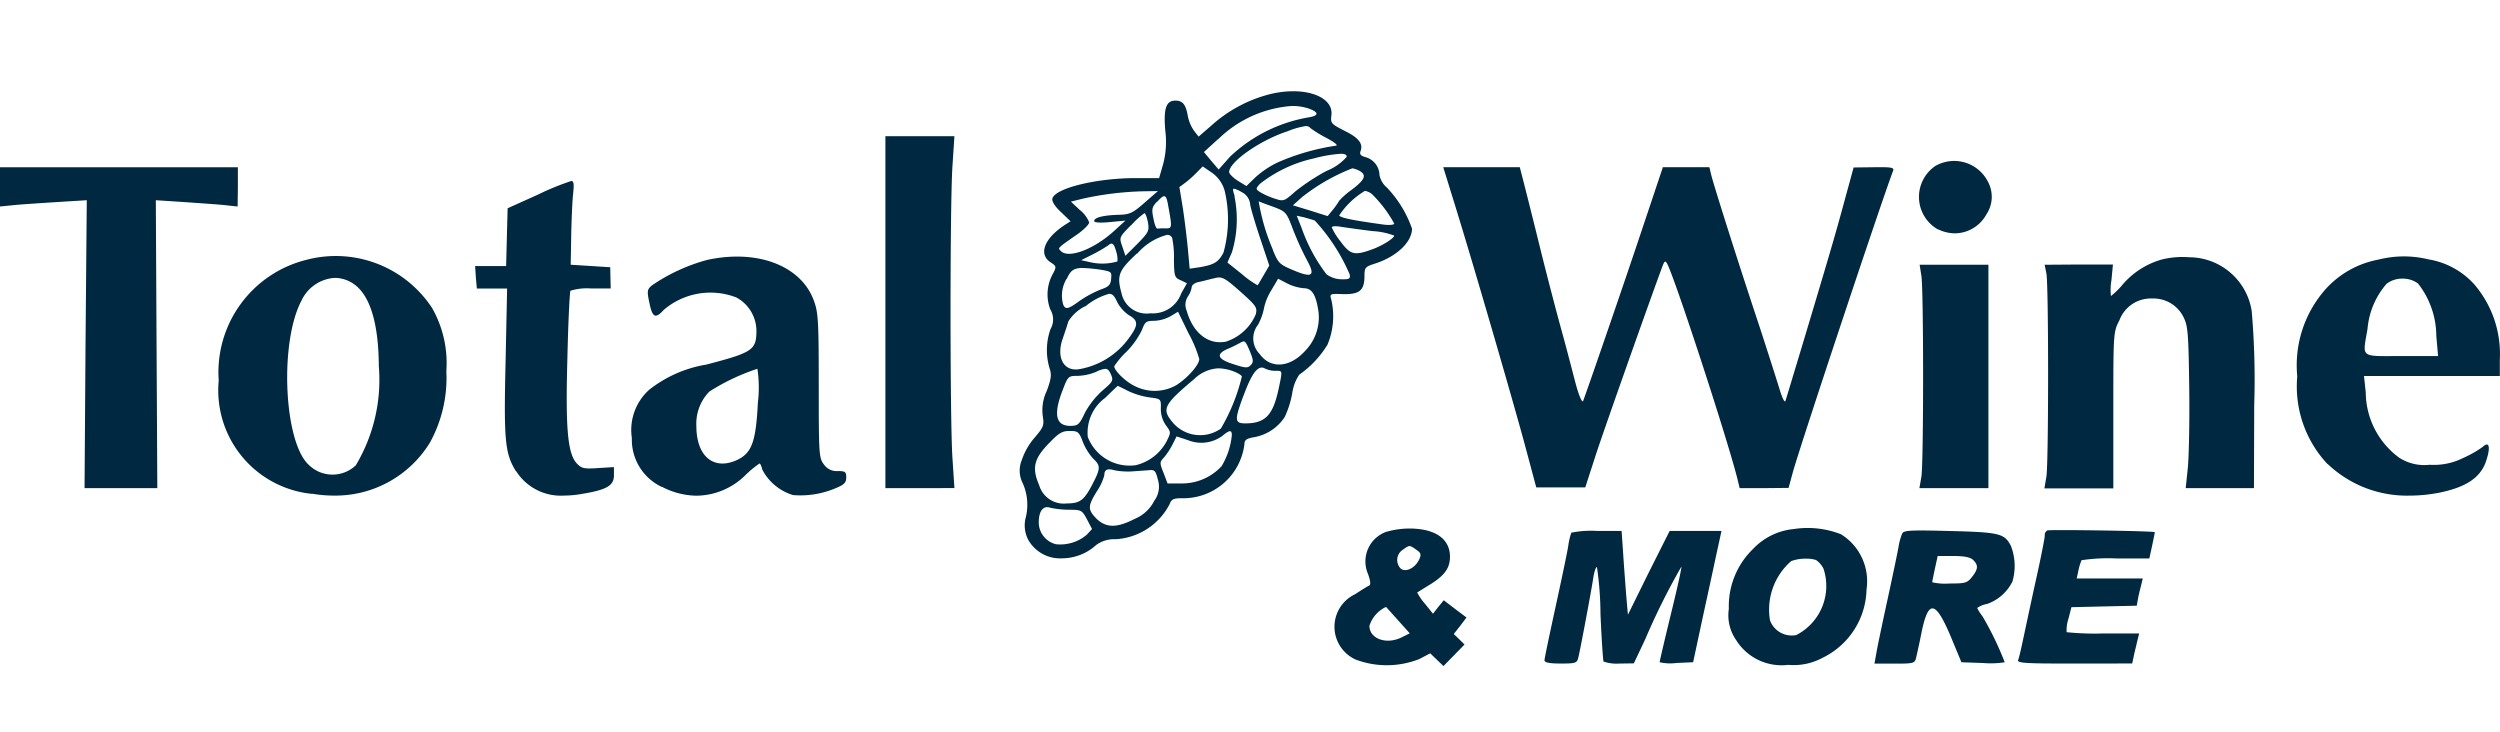 <svg xmlns="http://www.w3.org/2000/svg" xmlns:xlink="http://www.w3.org/1999/xlink" width="82" height="24" viewBox="0 0 82 24">
  <defs>
    <clipPath id="clip-total-wine-logo">
      <rect width="82" height="24"/>
    </clipPath>
  </defs>
  <g id="total-wine-logo" clip-path="url(#clip-total-wine-logo)">
    <path id="Union_58" data-name="Union 58" d="M-1844.876-499.366l-.213-.205-.361.189a2.9,2.9,0,0,1-2.083.016,1.18,1.18,0,0,1-.025-2.141c.214-.139.427-.271.468-.287.057-.017.041-.165-.042-.386a1.033,1.033,0,0,1,.583-1.37,2.816,2.816,0,0,1,.763-.115c.844,0,1.328.32,1.345.9.008.377-.156.624-.624.919-.229.139-.435.271-.451.279a1.739,1.739,0,0,0,.247.361l.271.337.172-.221.181-.221.377.287.369.278-.205.271-.213.271.181.173.172.172-.345.353-.345.353Zm-2.207-1.108c0,.435.574.632,1.075.37l.247-.123-.345-.386c-.189-.213-.377-.418-.41-.459a.043.043,0,0,0-.035-.015A1.027,1.027,0,0,0-1847.083-500.474Zm1.083-2.486a.4.4,0,0,0-.057.608c.164.139.475-.016.607-.3.074-.165.058-.213-.1-.32-.109-.077-.165-.116-.22-.116S-1845.883-503.043-1846-502.96Zm10.945,2.954a1.424,1.424,0,0,1-.239-1.026,2.608,2.608,0,0,1,.8-1.968,2.106,2.106,0,0,1,1.336-.648,2.991,2.991,0,0,1,1.543.172,1.815,1.815,0,0,1,.837,1.814,2.553,2.553,0,0,1-1.444,2.239,1.988,1.988,0,0,1-1.124.23A1.757,1.757,0,0,1-1835.055-500.006Zm1.8-2.585a2.11,2.11,0,0,0-.689,1.937.758.758,0,0,0,.861.484,1.808,1.808,0,0,0,.895-2.174.736.736,0,0,0-.246-.287.989.989,0,0,0-.322-.044A1.311,1.311,0,0,0-1833.259-502.591Zm9.3,3.356c-1.714,0-1.9-.016-1.846-.131.033-.074.107-.419.181-.763s.254-1.2.41-1.9.278-1.328.278-1.4a.179.179,0,0,1,.083-.173c.114-.032,3.527.017,3.527.058,0,.016-.041.221-.09.451l-.09.41h-1.092a5.854,5.854,0,0,0-1.132.058,1.931,1.931,0,0,0-.1.328l-.058.27h2.166l-.05.213c-.032.123-.082.32-.106.452l-.041.229-1.075.024-1.067.025-.1.385a1.175,1.175,0,0,0-.057.435,9.045,9.045,0,0,0,1.214.041h1.165l-.066.263c-.032.148-.09.369-.114.492l-.049.23Zm-6.563,0,.057-.312c.025-.164.189-.951.361-1.739s.337-1.583.37-1.764a1.992,1.992,0,0,1,.122-.451c.058-.107.279-.115,1.567-.082,1.634.04,1.789.082,2,.491a1.82,1.82,0,0,1,.049,1.165,1.466,1.466,0,0,1-.836.738.764.764,0,0,0-.32.131,1.406,1.406,0,0,0,.173.271,10.359,10.359,0,0,1,.73,1.509,3.007,3.007,0,0,1-.714.025l-.706-.025-.3-.722c-.534-1.3-.771-1.37-1-.3-.074.385-.164.779-.188.878-.041.181-.09.189-.706.189Zm1.984-3.118c-.049.229-.09.435-.09.451a1.884,1.884,0,0,0,.566.041c.517,0,.582-.016.739-.213.205-.263.213-.386.04-.558-.09-.09-.287-.131-.648-.131h-.517Zm-10.353,3.118a1.314,1.314,0,0,1-.517-.066c-.016-.033-.066-.739-.1-1.559a10.979,10.979,0,0,0-.115-1.535c-.032-.024-.09.14-.122.353-.058.386-.41,2.281-.492,2.617-.041.173-.091.189-.574.189-.378,0-.534-.033-.534-.107,0-.058.164-.836.361-1.739s.386-1.805.419-2.011a2.2,2.2,0,0,1,.1-.435,3.286,3.286,0,0,1,.837-.058h.813l.049.715c.025.4.074,1.017.1,1.378l.058.656.68-1.378.689-1.371h1.7l-.2.919c-.107.509-.32,1.477-.467,2.158l-.263,1.23-.55.025a1.535,1.535,0,0,1-.55-.025c0-.024.165-.738.37-1.575s.361-1.534.344-1.559a22.2,22.2,0,0,0-1.181,2.371l-.378.8Zm-19.37-4.028a1.025,1.025,0,0,1-.107-.73,1.733,1.733,0,0,0-.09-1.157.9.9,0,0,1-.033-.754,2.175,2.175,0,0,1,.427-.747c.287-.337.312-.393.263-.7a1.466,1.466,0,0,1,.131-.828c.148-.4.164-.534.09-.747a2.065,2.065,0,0,1,.033-1.28.633.633,0,0,0-.009-.648,1.394,1.394,0,0,1,.1-1.19c.106-.205.1-.229-.09-.353-.4-.262-.213-.771.451-1.214l.205-.131-.312-.3c-.188-.172-.3-.345-.287-.435.066-.345,1.436-.681,2.732-.681h.771l.131-.451a2.859,2.859,0,0,0,.074-1.091c-.066-.739.024-1,.328-1,.239,0,.345.122.41.509a1.326,1.326,0,0,0,.205.484l.148.188.435-.377a4.534,4.534,0,0,1,1.764-.977c1.156-.337,2.232-.008,2.158.648-.033.263-.017.287.435.518.467.229.615.427.517.672-.033.1.016.148.164.189a.623.623,0,0,1,.46.582.713.713,0,0,0,.246.419,3.737,3.737,0,0,1,.821,1.345c0,.443-.518.927-1.222,1.148-.312.1-.337.131-.337.4,0,.475-.156.607-.689.6-.459-.016-.459-.016-.393.205a2.43,2.43,0,0,1-.131,1.452,3.287,3.287,0,0,1-.927.985,1.466,1.466,0,0,0-.23.608,3.105,3.105,0,0,1-.246.779,1.512,1.512,0,0,1-1.009.664c-.239.041-.312.09-.312.221a2.018,2.018,0,0,1-2.059,1.78c-.262,0-.337.033-.393.189a2.13,2.13,0,0,1-1.78,1.156.994.994,0,0,0-.632.189,1.666,1.666,0,0,1-1.118.437A1.2,1.2,0,0,1-1858.256-503.263Zm.328-.6a.74.74,0,0,0,.566.714,1.338,1.338,0,0,0,1.009-.312l.173-.188-.164-.312c-.165-.311-.189-.319-.607-.319a3.087,3.087,0,0,1-.6-.066.3.3,0,0,0-.1-.019C-1857.823-504.365-1857.929-504.181-1857.929-503.861Zm2.149-1.543a1.743,1.743,0,0,1-.246.525c-.3.492-.3.591-.008.895.311.3.656.311,1.247.008a1.257,1.257,0,0,0,.649-.6.773.773,0,0,0,.114-.7c-.066-.271-.106-.32-.279-.3-.114.009-.369.025-.574.041a2.362,2.362,0,0,1-.582-.041.637.637,0,0,0-.166-.029C-1855.734-505.6-1855.779-505.538-1855.779-505.4Zm-1.813-1.058c-.5.517-.566.812-.32,1.386a.838.838,0,0,0,.895.591c.435,0,.566-.1.821-.574.3-.574.311-.657.049-.9a1.882,1.882,0,0,1-.337-.55c-.122-.328-.164-.353-.427-.353C-1857.157-506.865-1857.272-506.8-1857.592-506.462Zm4.053.041a2.424,2.424,0,0,1-.279.426c-.148.157-.148.181-.016.509l.131.345h.443a1.767,1.767,0,0,0,1.329-.566,2.416,2.416,0,0,0,.336-1.018c0-.18-.074-.172-.311.024a1.167,1.167,0,0,1-1.132.139l-.369-.122Zm-2.223-1.518a1.42,1.42,0,0,0-.558,1.272,1.468,1.468,0,0,0,1.575.927,1.555,1.555,0,0,0,1.009-.779c.148-.3.148-.3-.024-.533a.937.937,0,0,1-.164-.542c.008-.32.008-.32-.37-.369a2.469,2.469,0,0,1-.706-.213c-.18-.091-.328-.165-.336-.165S-1855.533-508.161-1855.762-507.939Zm2.92-.616c-1,.845-1.066.977-.673,1.436a1.18,1.18,0,0,0,1.559.18,6.2,6.2,0,0,0,.689-1.706c0-.041-.123-.115-.271-.172a1.519,1.519,0,0,0-.5-.1A1.219,1.219,0,0,0-1852.842-508.555Zm-3.225-.238a1.727,1.727,0,0,1-.574.123c-.32,0-.328.008-.509.484-.3.779-.221,1.156.255,1.156.254,0,.3-.041.484-.435a2.774,2.774,0,0,1,.582-.731c.336-.287.353-.32.271-.517-.06-.128-.1-.187-.192-.187A.915.915,0,0,0-1856.066-508.793Zm4.857.763c-.3.812-.3.919.058.919.648,0,.9-.263,1.083-1.092.14-.664.148-.632-.1-.632a.794.794,0,0,1-.353-.082.193.193,0,0,0-.092-.025C-1850.8-508.941-1850.984-508.647-1851.209-508.029Zm-2.4-2.593a1.208,1.208,0,0,1-.533.148c-.263,0-.3.033-.4.3a2.664,2.664,0,0,1-.509.715,2.729,2.729,0,0,0-.4.475c0,.148.394.526.689.657a1.431,1.431,0,0,0,1.354-.041c.369-.238.746-.664.746-.853a4.133,4.133,0,0,0-.353-.845l-.344-.706Zm-2.8-.328a1.362,1.362,0,0,0-.55.5c-.024.1-.107.336-.172.533-.23.616,0,1.092.5,1.034a2.54,2.54,0,0,0,1.674-1.042c.3-.41.3-.558-.008-.73a1.217,1.217,0,0,1-.385-.427c-.083-.182-.146-.278-.267-.278A2.079,2.079,0,0,0-1856.4-510.95Zm5.053,1.214a3.245,3.245,0,0,1-.369.18c-.4.173-.345.337.172.5.394.131.476.139.574.041s.1-.164-.024-.46c-.1-.24-.14-.324-.207-.324A.359.359,0,0,0-1851.349-509.736Zm1.042-1.715a1.808,1.808,0,0,0-.222.549,1.9,1.9,0,0,1-.2.558.726.726,0,0,0,.057.96c.353.492.985.451,1.485-.1a1.571,1.571,0,0,0,.444-1.28c-.083-.566-.213-.779-.484-.779a1.529,1.529,0,0,1-.542-.156l-.3-.156Zm-1.9-.41c-.131.032-.345.09-.468.114s-.229.1-.229.173a.733.733,0,0,1-.123.3.5.5,0,0,0-.041.468c.205.73.706,1.124,1.28,1.017a1.594,1.594,0,0,0,.985-.895c.057-.221.016-.278-.427-.68-.46-.41-.609-.533-.786-.533A.74.74,0,0,0-1852.21-511.861Zm-2.494-.821c-.608.566-.665.722-.5,1.321a.84.84,0,0,0,.943.64.986.986,0,0,0,1.009-.648l.189-.337-.205-.1c-.2-.083-.213-.131-.221-.673a3.079,3.079,0,0,0-.058-.714.169.169,0,0,0-.17-.1A1.946,1.946,0,0,0-1854.7-512.681Zm-2.306.829a1.077,1.077,0,0,0-.114.837c.074.188.164.164.557-.123a3.634,3.634,0,0,1,.673-.361c.263-.09.328-.148.345-.353.024-.23.008-.238-.361-.3a5.139,5.139,0,0,0-.6-.055C-1856.809-512.2-1856.892-512.109-1857.01-511.853Zm5.505-2.707a3.722,3.722,0,0,1-.082,1.838l-.148.336.483.386a3,3,0,0,0,.509.361c.008-.008.1-.164.2-.337l.181-.311-.279-.837c-.156-.46-.311-.977-.345-1.148a.5.5,0,0,0-.287-.427.856.856,0,0,0-.248-.11C-1851.576-514.809-1851.557-514.735-1851.5-514.56Zm2.207,1.05a5.515,5.515,0,0,0,.812,1.509.851.851,0,0,0,.476.164c.271.008.311-.016.287-.156a6.179,6.179,0,0,0-1.148-1.772c-.074-.024-.239-.074-.361-.107l-.229-.049Zm-.952.7c.181.444.222.484.649.665.656.279.762.205.475-.32a9.794,9.794,0,0,1-.459-1.009c-.213-.566-.229-.582-.64-.738-.23-.083-.452-.165-.484-.181h0A6.677,6.677,0,0,0-1850.25-512.813Zm-2.461-2.56a3.784,3.784,0,0,1-.377.345l-.222.164.115.7c.058.386.131.985.164,1.337l.058.64.337-.049c.467-.083.607-.165.771-.476a4.069,4.069,0,0,0,.041-2.027,1.082,1.082,0,0,0-.41-.59l-.311-.213Zm-2.946,2.429a4.936,4.936,0,0,1-.476.278l-.4.2.262.058a1.783,1.783,0,0,0,.928-.016.8.8,0,0,0-.041-.328c-.048-.176-.092-.258-.154-.258A.188.188,0,0,0-1855.656-512.943Zm.755-.665c-.386.394-.386.394-.279.7l.1.3.394-.393c.369-.378.393-.427.345-.706-.033-.165-.082-.3-.115-.3A2.615,2.615,0,0,0-1854.9-513.608Zm.393-1.116a10.3,10.3,0,0,0-1.96.239l-.4.1.3.279a.992.992,0,0,1,.3.4c0,.066-.172.238-.377.385-.688.476-.656.452-.55.558.255.255,1.084-.058,1.748-.664l.369-.337-.509.049c-.319.032-.517.016-.517-.033,0-.115.287-.188.779-.205.385-.008.476-.049.869-.393l.443-.386Zm6.195,1.182a2.162,2.162,0,0,0,.287.46c.32.435.451.475,1.017.27.337-.114.739-.369.747-.459a2.347,2.347,0,0,0-.714-.148c-.4-.049-.862-.115-1.026-.139a1.038,1.038,0,0,0-.191-.021C-1848.266-513.58-1848.313-513.567-1848.313-513.543Zm-5.735-.837c-.164.173-.173.247-.115.534.033.188.09.345.131.345a2.064,2.064,0,0,1,.263-.008c.23,0,.23,0,.074-.845-.03-.14-.059-.21-.114-.21S-1853.933-514.5-1854.048-514.38Zm5.98.435c0,.082.394.165,1.461.312.189.024.345.008.345-.033a4.135,4.135,0,0,0-.731-.967.508.508,0,0,0-.229-.107A2.624,2.624,0,0,0-1848.067-513.945Zm-1.173-.631-.345.311.566.172.574.181.189-.23a2.525,2.525,0,0,0,.188-.271,2.408,2.408,0,0,1,.41-.361c.443-.337.5-.484.255-.624a.864.864,0,0,0-.23-.082A6.418,6.418,0,0,0-1849.24-514.576Zm.32-1.223a4.389,4.389,0,0,0-1.747.829c-.14.156-.14.172-.009.263a2.44,2.44,0,0,0,.468.213c.32.106.328.106.706-.23a6.8,6.8,0,0,1,1.025-.672,1.712,1.712,0,0,0,.657-.46c0-.07-.059-.1-.2-.1A4.564,4.564,0,0,0-1848.92-515.8Zm-.869-.886c-.895.3-1.887,1-1.887,1.329,0,.057.131.188.287.287l.279.172.287-.279a3.064,3.064,0,0,1,.747-.5,7.507,7.507,0,0,1,1.878-.542c.115,0,.025-.09-.279-.254a3.944,3.944,0,0,1-.525-.32.2.2,0,0,0-.157-.073A2.543,2.543,0,0,0-1849.79-516.685Zm-2.256.254-.459.418.238.287.246.287.37-.419a4.958,4.958,0,0,1,2.625-1.3c.3-.058.279-.164-.033-.279a1.713,1.713,0,0,0-.558-.087A3.832,3.832,0,0,0-1852.046-516.431Zm-18.246,11.4a1.713,1.713,0,0,1-.976-1.6,1.775,1.775,0,0,1,.566-1.583,4.109,4.109,0,0,1,1.879-.828c1.526-.4,1.641-.476,1.641-1.124a1.254,1.254,0,0,0-.656-1.076,2.351,2.351,0,0,0-2.388.41c-.271.3-.369.247-.468-.238-.082-.394-.074-.435.091-.574a5.969,5.969,0,0,1,1.8-.829c1.641-.361,3.076.181,3.5,1.321.148.4.165.64.165,2.805,0,2.272.008,2.371.172,2.585a.506.506,0,0,0,.451.213c.247,0,.279.024.279.213,0,.156-.065.229-.3.328a2.957,2.957,0,0,1-1.444.247,1.687,1.687,0,0,1-1.01-.837c-.024-.106-.065-.2-.09-.2a3.485,3.485,0,0,0-.492.41,2.309,2.309,0,0,1-1.575.647A2.511,2.511,0,0,1-1870.292-505.035Zm3.142-3.873a6.923,6.923,0,0,0-1.575.747,1.5,1.5,0,0,0-.427,1.132c0,1,.574,1.469,1.345,1.108.476-.23.608-.6.672-1.871a4.158,4.158,0,0,0-.015-1.116Zm51.5,3.126a3.719,3.719,0,0,1-.993-2.879,3.757,3.757,0,0,1,.968-2.9,3.092,3.092,0,0,1,1.69-.927,3.4,3.4,0,0,1,1.649-.008,2.585,2.585,0,0,1,1.5.82,3.506,3.506,0,0,1,.837,2.47v.534h-4.455l.058.541a2.678,2.678,0,0,0,1.1,2.142,1.523,1.523,0,0,0,1,.229,2.126,2.126,0,0,0,1.108-.229,3.409,3.409,0,0,0,.632-.361c.221-.205.262.032.09.517-.188.5-.64.8-1.461.977a5,5,0,0,1-1.023.108A3.769,3.769,0,0,1-1815.653-505.782Zm1.945-5.923a2.59,2.59,0,0,0-.633,1.485c-.164.977-.27.895,1.108.895h1.206l-.058-.657a2.806,2.806,0,0,0-.6-1.723.839.839,0,0,0-.513-.16A.836.836,0,0,0-1813.708-511.7Zm-68.054,6.9a3.412,3.412,0,0,1-3.06-3.716,3.8,3.8,0,0,1,2.855-3.955,3.778,3.778,0,0,1,4.144,1.575,3.653,3.653,0,0,1,.467,2.068,4.406,4.406,0,0,1-.533,2.337,3.637,3.637,0,0,1-3.186,1.747A4.219,4.219,0,0,1-1881.761-504.806Zm-.361-6.309c-.706,1.379-.558,4.578.238,5.341a1.11,1.11,0,0,0,1.559.032,5.472,5.472,0,0,0,.755-3.257c-.008-1.4-.287-2.322-.821-2.691a1.1,1.1,0,0,0-.62-.2A1.283,1.283,0,0,0-1882.122-511.115Zm7.048,5.563c-.361-.582-.4-1.018-.337-3.626l.049-2.363h-.993l-.032-.369-.024-.369h1.017l.024-.943.025-.952.985-.443a8.75,8.75,0,0,1,1.1-.451c.09,0,.1.1.058.467-.024.263-.05.878-.058,1.379l-.016.9.648.041.648.041.008.344.008.353h-.64a1.824,1.824,0,0,0-.68.074c-.025.041-.074,1.026-.1,2.191-.066,2.346.009,3.159.312,3.478.148.157.238.181.688.148l.526-.032v.271c0,.337-.239.475-1.042.607a3.389,3.389,0,0,1-.593.056A1.735,1.735,0,0,1-1875.074-505.552Zm51.267.566h-1.132l.066-.386c.074-.475.074-6.268,0-6.662l-.058-.287,1.116-.008h1.124l-.049.517a1.868,1.868,0,0,0-.016.517,2.509,2.509,0,0,0,.377-.369,2.64,2.64,0,0,1,1.289-.829,2.84,2.84,0,0,1,.9-.074,2.084,2.084,0,0,1,2.051,1.764,26.148,26.148,0,0,1,.082,3.092l-.008,2.716h-2.239l.074-.706c.032-.394.057-1.584.041-2.642-.024-1.706-.041-1.96-.18-2.247a1.1,1.1,0,0,0-1.034-.624,1.1,1.1,0,0,0-1.075.714c-.2.385-.2.418-.2,2.954v2.56Zm-4.1-.008h-1.132l.066-.378c.074-.492.074-6.088,0-6.579l-.058-.37h2.256v7.327Zm-6.227,0h-.8l-.082-.337c-.361-1.411-2.059-6.6-2.3-7.031-.058-.1-.083-.082-.148.082-.41,1.107-1.968,5.5-2.215,6.276l-.319.985h-1.608l-.393-1.468c-.46-1.682-1.682-5.882-2.264-7.762l-.394-1.272h2.511l.074.287c.041.156.3,1.174.566,2.256s.607,2.371.746,2.871.328,1.231.435,1.642.221.68.255.615c.123-.32,1.346-3.864,1.944-5.661l.673-2.01h1.526l.058.247c.066.279.821,2.682,1.592,5,.278.853.574,1.78.656,2.051s.164.435.188.369c.041-.122,1.018-3.363,1.427-4.758.115-.385.345-1.19.509-1.8l.3-1.1.672-.008c.566-.008.665.008.624.115-.369.968-2.994,8.852-3.281,9.861l-.148.542Zm-27.688,0h-1.132v-11.543h2.264l-.066,1c-.082,1.288-.082,8.245,0,9.541l.066,1Zm-26.2,0h-1.2l.032-4.718.041-4.726-.935.058c-.517.033-1.156.074-1.427.1l-.492.049v-1.288h7.81v.648l-.008.64-.452-.049c-.254-.025-.861-.066-1.345-.1l-.886-.058.024,4.726.025,4.718Zm59.594-8.483a1.228,1.228,0,0,1-.09-2.083,1.241,1.241,0,0,1,1.715.492,1.041,1.041,0,0,1-.041,1.1,1.188,1.188,0,0,1-1.042.616A1.267,1.267,0,0,1-1828.427-513.477Z" transform="translate(1892 521)" fill="#002840"/>
  </g>
</svg>
